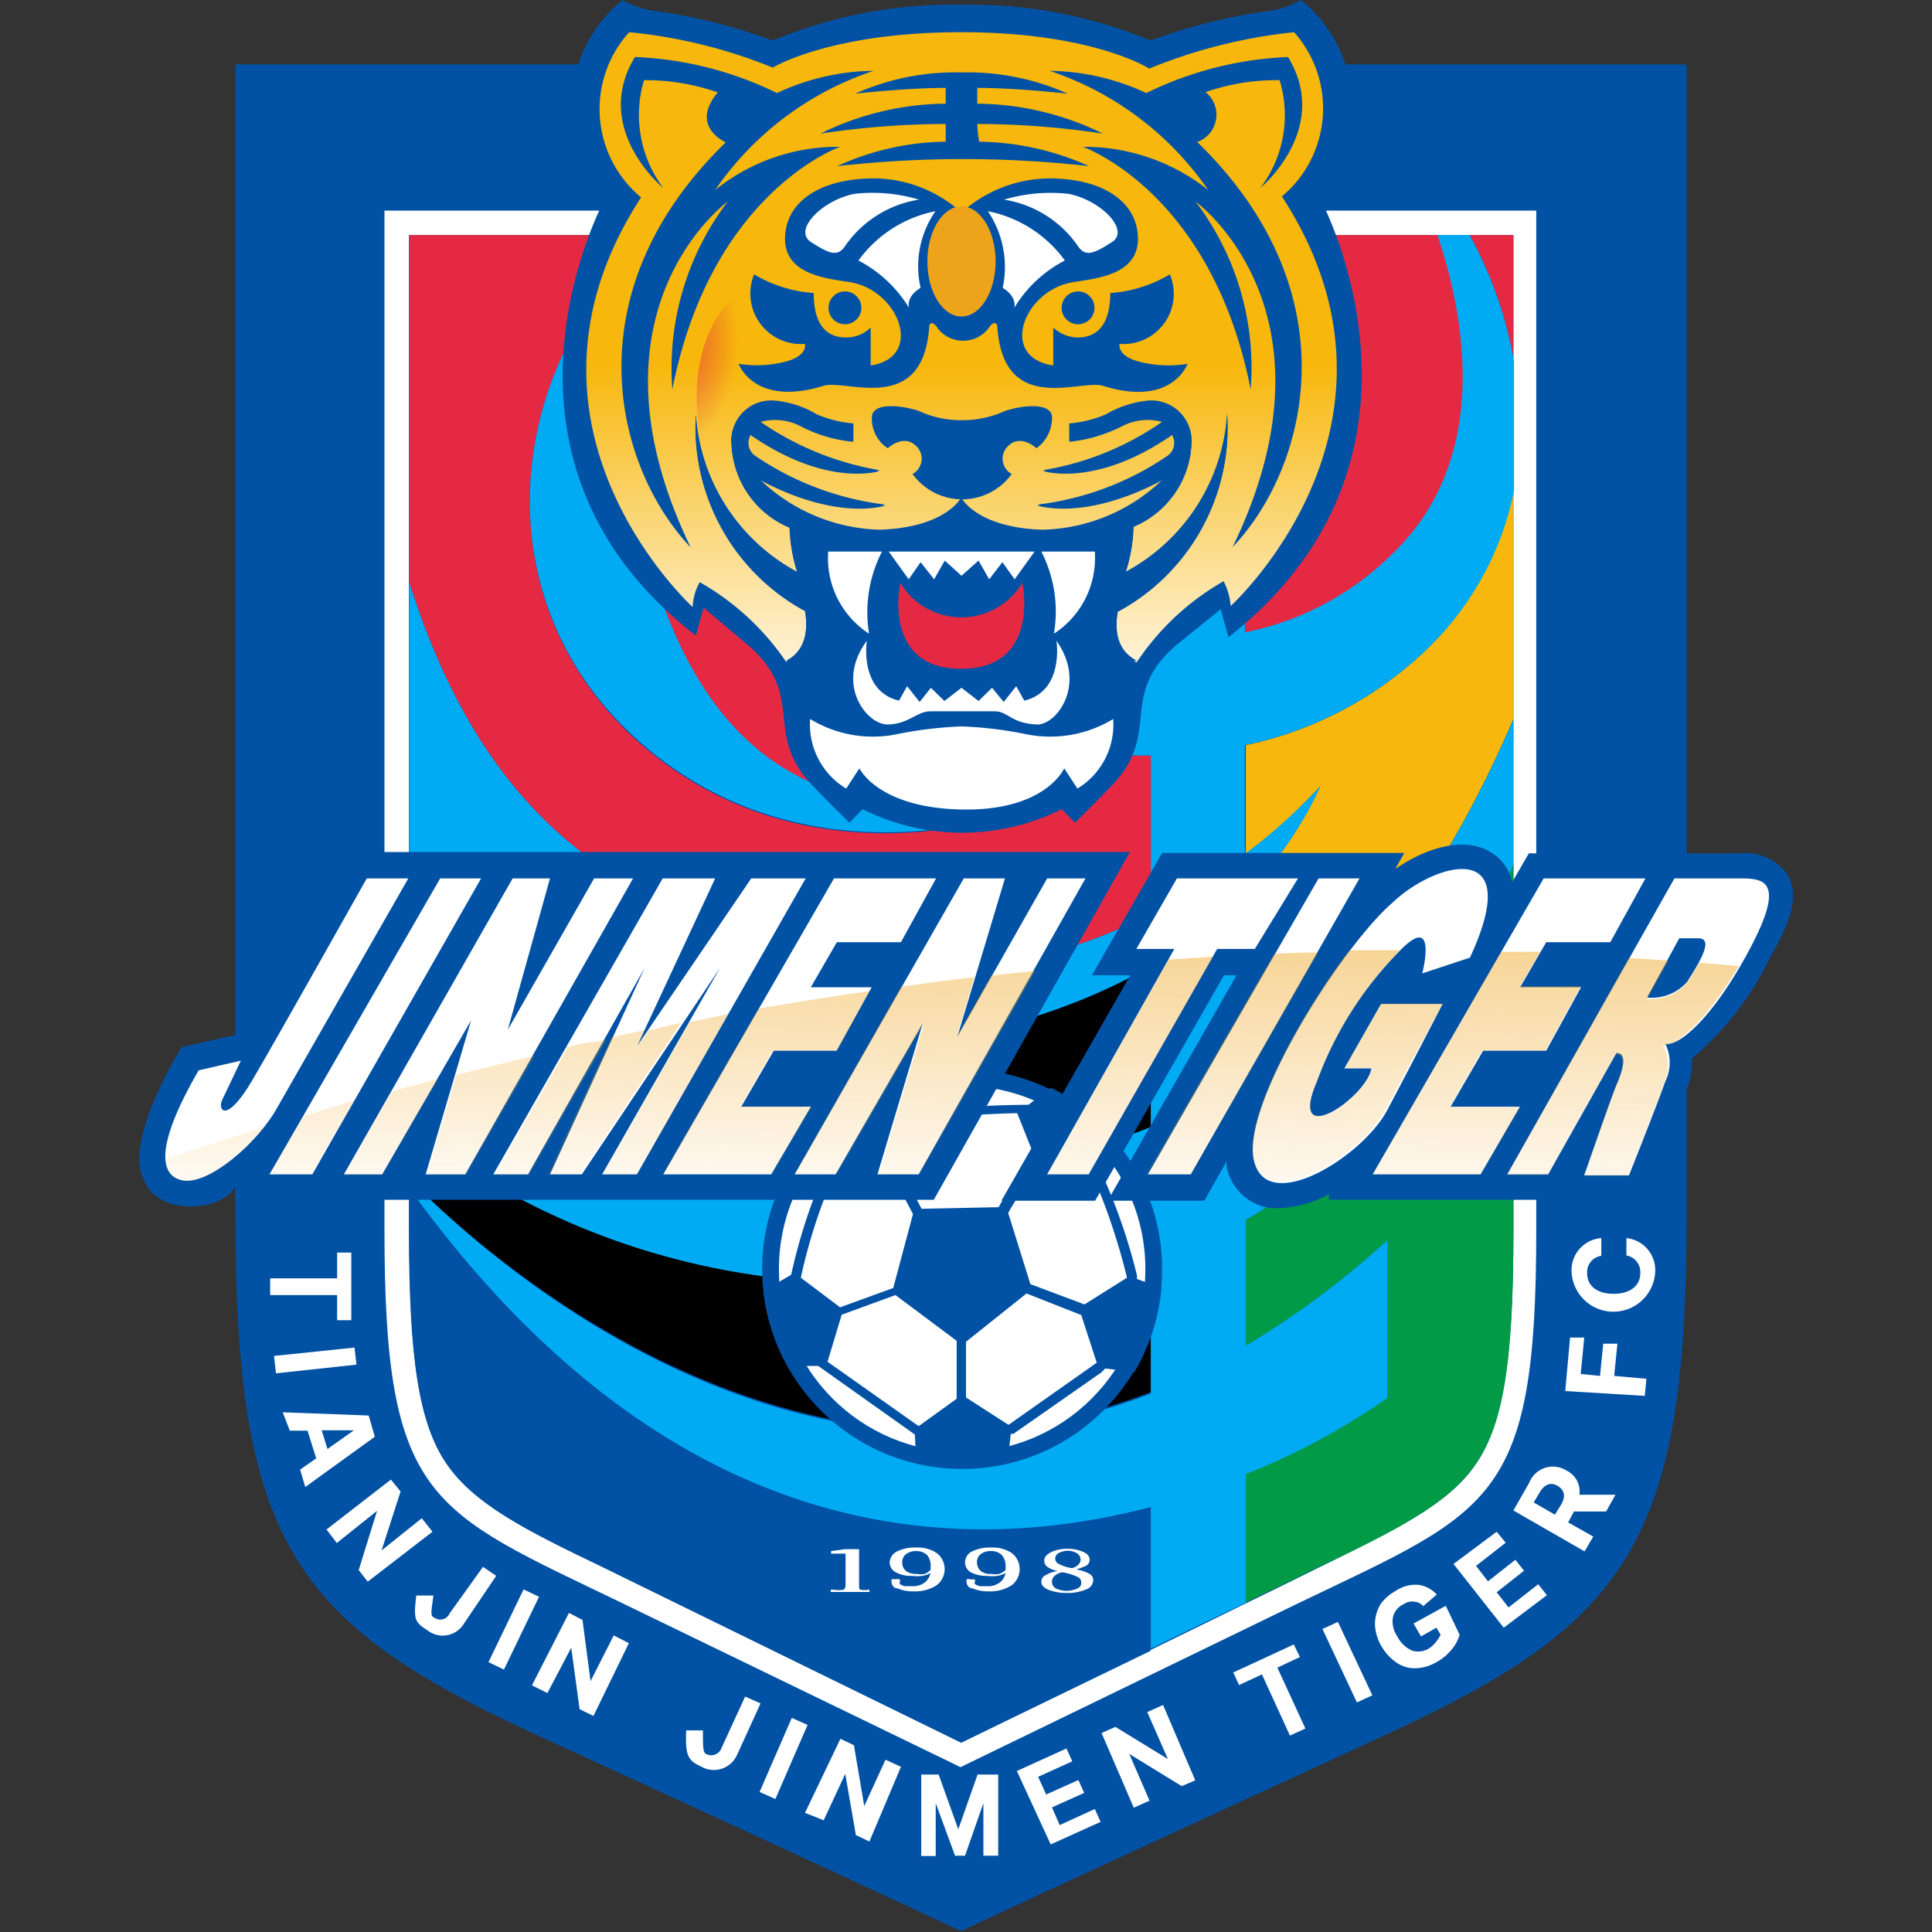 <?xml version="1.0" encoding="iso-8859-1"?>
<svg xmlns="http://www.w3.org/2000/svg" xmlns:xlink="http://www.w3.org/1999/xlink" width="60" height="60" viewBox="0 0 60 60"><rect x="0" y="0" width="60" height="60" fill="#333333" stroke="none"/><defs><style>.cls-1{fill:#0152a5;}.cls-2{fill:#fff;}.cls-3{fill:#f7b70c;}.cls-4{fill:#e52943;}.cls-5{fill:#019a47;}.cls-6{fill:#00abf3;}.cls-7{fill:url(#linear-gradient);}.cls-8{fill:url(#linear-gradient-2);}.cls-9{fill:url(#radial-gradient);}.cls-10{fill:url(#radial-gradient-2);}.cls-11{fill:url(#radial-gradient-3);}.cls-12{fill:#eda41b;}</style><linearGradient id="linear-gradient" x1="29.46" y1="-1476.31" x2="29.67" y2="-1458.12" gradientTransform="matrix(1, 0, 0, -1, 0, -1434)" gradientUnits="userSpaceOnUse"><stop offset="0.24" stop-color="#eea219" stop-opacity="0"/><stop offset="0.76" stop-color="#eea219" stop-opacity="0.5"/></linearGradient><linearGradient id="linear-gradient-2" x1="49.03" y1="-1466.89" x2="49.03" y2="-1447.06" gradientTransform="matrix(0.99, 0, 0, -0.99, -18.49, -1425.98)" gradientUnits="userSpaceOnUse"><stop offset="0.19" stop-color="#fff"/><stop offset="0.36" stop-color="#fdeab9"/><stop offset="0.76" stop-color="#f7b70c"/></linearGradient><radialGradient id="radial-gradient" cx="-22.21" cy="-1175.31" r="2.51" gradientTransform="matrix(0.98, -0.06, -0.08, -1.43, -51.79, -1671.59)" gradientUnits="userSpaceOnUse"><stop offset="0" stop-color="#e52943" stop-opacity="0.5"/><stop offset="0.58" stop-color="#e52943" stop-opacity="0.4"/><stop offset="1" stop-color="#e52943" stop-opacity="0"/></radialGradient><radialGradient id="radial-gradient-2" cx="-2775.72" cy="-1065.12" r="2.51" gradientTransform="matrix(-0.98, -0.06, 0.08, -1.43, -2608.21, -1671.4)" gradientUnits="userSpaceOnUse"><stop offset="0" stop-color="#e52943" stop-opacity="0.5"/><stop offset="0.52" stop-color="#e52943" stop-opacity="0.4"/><stop offset="1" stop-color="#e52943" stop-opacity="0"/></radialGradient><radialGradient id="radial-gradient-3" cx="-16.74" cy="-2607.1" r="3.17" gradientTransform="matrix(0.98, -0.06, -0.03, -0.51, -31.66, -1330.58)" gradientUnits="userSpaceOnUse"><stop offset="0" stop-color="#f94900" stop-opacity="0.95"/><stop offset="0.54" stop-color="#f94900" stop-opacity="0.7"/><stop offset="0.72" stop-color="#f23e18" stop-opacity="0.42"/><stop offset="1" stop-color="#e52943" stop-opacity="0"/></radialGradient></defs><g id="Tianjin_Jinmen_Tiger" data-name="Tianjin Jinmen Tiger"><path class="cls-1" d="M7.31,2V37.73c0,10.12,1.77,12.65,9.27,16.11,7,3.21,12.5,5.77,13.24,6.12v0l0,0,.05,0v0c.73-.35,6.25-2.9,13.24-6.12,7.5-3.46,9.27-6,9.27-16.11V2Z"/><path class="cls-2" d="M11.94,6.54V38.21c0,8.44,1.41,8.69,7.37,11.57l10.52,5.1v0l0,0,0,0v0l10.51-5.1c6-2.88,7.37-3.12,7.37-11.57V6.54Z"/><path class="cls-1" d="M47,7.3V38.22c0,4-.32,6-1.16,7.24s-2.4,2-4.94,3.25l-.83.41-10.22,5h0l-10.21-5-.84-.41c-2.54-1.21-4.07-2-4.93-3.25s-1.17-3.25-1.17-7.24V7.3Z"/><path d="M33.27,35.8A15.82,15.82,0,0,0,35.74,35V30c-5.74,3.31-14.12,3.46-19.16.4a14.86,14.86,0,0,1-3.87-3.5v3.49C15.8,32.86,23.61,38,33.27,35.8Z"/><path class="cls-3" d="M44.24,20.23a11.53,11.53,0,0,1-5.55,2.91v3.38A17.21,17.21,0,0,0,41,24.42a11.36,11.36,0,0,1-2.34,3.35v5.65c4.05-2.8,6.69-7.24,8.33-11.07V15.19A9.37,9.37,0,0,1,44.24,20.23Z"/><path class="cls-4" d="M43.29,17.18c3-2.9,2.29-7.14,1.38-9.88h-6V19.65A9,9,0,0,0,43.29,17.18Z"/><path class="cls-4" d="M47,7.3H45.64A12.49,12.49,0,0,1,47,11.14Z"/><path class="cls-4" d="M26.11,29.81a14.63,14.63,0,0,0,9.63-1.44V23.46a13.61,13.61,0,0,1-3.31-.36l1.26-3.8a8.22,8.22,0,0,0,2.05.46V7.3H21.65l2,1.2S18.1,11,20.31,18s6.55,7.19,11,7.31c0,0-6.52,2.32-11.66-2.43C14.75,18.29,15.89,11,20.32,7.3H12.71V18.1C15,25.26,19,28.36,26.11,29.81Z"/><path class="cls-5" d="M38.69,37.88v3.91a26.24,26.24,0,0,0,4.4-3.28V43.4a21.25,21.25,0,0,1-4.4,2.37v4c.45-.23.92-.45,1.39-.67l.83-.41c2.55-1.21,4.08-2,4.94-3.25S47,42.2,47,38.21V26.82C45,32.61,42,36,38.69,37.88Z"/><path class="cls-1" d="M12.71,36.89v1.33c0,4,.31,6,1.16,7.24s2.4,2,4.94,3.25l.83.41,10.21,5h0l5.88-2.85V46.78C29.62,48.37,20.66,48,12.71,36.89Z"/><path d="M35.74,43.23V39.17c-4.21,1.36-8.66.93-12.22.39A22.52,22.52,0,0,1,12.71,35v1.64C15.4,39.3,24.74,47.49,35.74,43.23Z"/><path class="cls-6" d="M44.24,20.23a9.34,9.34,0,0,0,2.78-5v-4A12.75,12.75,0,0,0,45.64,7.3h-1c.92,2.74,1.6,7-1.38,9.88a9,9,0,0,1-4.6,2.46V7.3H35.74V19.76a8.22,8.22,0,0,1-2.05-.46l-1.26,3.8a13.61,13.61,0,0,0,3.31.36v4.91a14.63,14.63,0,0,1-9.63,1.44C19,28.36,15,25.26,12.71,18.1v8.8a15,15,0,0,0,3.87,3.5c5,3.06,13.42,2.91,19.16-.4v5a15.82,15.82,0,0,1-2.47.78C23.61,38,15.8,32.86,12.71,30.39V35a22.62,22.62,0,0,0,10.81,4.61c3.56.54,8,1,12.22-.39v4.06c-11,4.26-20.34-3.93-23-6.64v.3c8,11.06,16.91,11.47,23,9.86V51.2c.92-.45,1.9-.93,2.95-1.42v-4a21.25,21.25,0,0,0,4.4-2.37V38.51a26.65,26.65,0,0,1-4.4,3.28V37.88C42,36,45,32.61,47,26.82V22.34c-1.64,3.83-4.28,8.27-8.33,11.07V27.77A11.18,11.18,0,0,0,41,24.42a17.21,17.21,0,0,1-2.34,2.1V23.14A11.53,11.53,0,0,0,44.24,20.23Z"/><path class="cls-6" d="M19.66,22.85c5.14,4.75,11.66,2.43,11.66,2.43-4.46-.11-8.8-.33-11-7.31s3.33-9.48,3.33-9.48l-2-1.2H20.32C15.89,11,14.75,18.29,19.66,22.85Z"/><circle class="cls-1" cx="29.88" cy="39.41" r="6.21"/><circle class="cls-2" cx="29.88" cy="39.41" r="5.69"/><path class="cls-1" d="M36.07,40l-.76-.28,0-.11a18.07,18.07,0,0,0-1.21-3.42l-.06-.1.38-1a6.26,6.26,0,0,0-1.79-1.31l-.69.53a31.22,31.22,0,0,0-3.84.26l-1-.76a6.46,6.46,0,0,0-1.78,1.34l.39,1a17.45,17.45,0,0,0-1.14,3.44l-.86.5a6.14,6.14,0,0,0,.75,2.33h.95l3,2.13.05.88a6.09,6.09,0,0,0,1.43.16,5.89,5.89,0,0,0,1.4-.16l.1-.9.08,0,2.75-1.92.1-.11.91.11A6.19,6.19,0,0,0,36.07,40ZM35,39.68l0,0-1.32.83L32,39.88l-.69-2.21.09-.16.88-1.46,1.52.18.06.1A19.76,19.76,0,0,1,35,39.68Zm-6.64-2L27.74,40l-1.65.6-1.22-.92A17,17,0,0,1,26,36.26l1.42-.18A17.34,17.34,0,0,1,28.35,37.7Zm-2.22,3.15,1.67-.61,1.9,1.42v1.8l-1.18.85-2.83-2Zm2.48-3.29a17,17,0,0,0-1-1.7l.38-1a35.3,35.3,0,0,1,3.59-.27l.45,1.13,0,.06-.91,1.53-.12.2Zm2.7,6.71,0,0L30,43.4V41.67l1.88-1.5,1.7.67.48,1.48,0,0Z"/><path class="cls-1" d="M10.91,26.47s-2,3.64-3.14,5.57l-2.13.48c-1,1.66-1.62,3.38-1.16,4.13.4,1.11,2.37,1,2.83.21v.4H29l6.09-10.8H10.91Z"/><path class="cls-2" d="M11.39,27.28h1.29l-4.06,7.1C8,35.51,6.48,36.8,5.68,36.66c-.62-.11-1-.85.49-3.42l1.31-.3L6.9,34.16c-.15.32.13.76.94-.62S11.39,27.28,11.39,27.28Z"/><polygon class="cls-2" points="13.67 27.28 8.37 36.47 9.7 36.47 14.94 27.28 13.67 27.28"/><polygon class="cls-2" points="15.92 27.28 10.68 36.47 11.87 36.47 14.63 31.69 13.22 36.47 14.45 36.47 19.66 27.28 18.45 27.28 15.77 31.98 17.08 27.28 15.92 27.28"/><polygon class="cls-2" points="20.58 27.28 15.32 36.47 16.4 36.47 20.02 30.06 17.08 36.47 18.07 36.47 22.36 30.06 18.7 36.47 19.78 36.47 25.02 27.28 23.33 27.28 19.79 32.48 22.21 27.28 20.58 27.28"/><polygon class="cls-2" points="27.98 29.26 29.07 27.28 27.14 27.28 26.79 27.28 25.9 27.28 20.6 36.47 23.95 36.47 25.18 34.37 23.02 34.37 24.03 32.63 25.98 32.63 27.07 30.66 25.18 30.66 25.99 29.26 27.98 29.26"/><polygon class="cls-2" points="24.68 36.47 29.93 27.28 31.21 27.28 29.73 32.2 32.52 27.28 33.71 27.28 28.53 36.47 27.25 36.47 28.66 31.77 25.95 36.47 24.68 36.47"/><path class="cls-1" d="M55.49,27.12A1.65,1.65,0,0,0,54,26.5H47.48l-.52.9a1.39,1.39,0,0,0-.58-.88c-.85-.6-2.12-.18-3.05.47l.28-.5H36.09l-2.18,3.8H35.1l-4,7h2.91l4-7h.39l-4,7h3l.69-1.22,0,.14a1.6,1.6,0,0,0,1.39,1.31l.26,0a3.51,3.51,0,0,0,1.53-.43v.17h9.78l.2-.5c0-.09.82-2,1.14-2.94a2.43,2.43,0,0,0,.16-.95,9.54,9.54,0,0,0,2.46-3.21C55.55,28.75,55.93,27.8,55.49,27.12Z"/><polygon class="cls-2" points="40.95 27.28 35.65 36.47 36.98 36.47 42.22 27.28 40.95 27.28"/><polygon class="cls-2" points="50.01 29.26 51.1 27.28 49.17 27.28 48.81 27.28 47.94 27.28 42.63 36.47 45.98 36.47 47.2 34.37 45.05 34.37 46.06 32.63 48.02 32.63 49.1 30.66 47.21 30.66 48.02 29.26 50.01 29.26"/><polygon class="cls-2" points="36.55 27.28 35.29 29.47 36.47 29.47 32.52 36.47 33.81 36.47 37.8 29.47 38.97 29.47 40.31 27.28 36.55 27.28"/><path class="cls-2" d="M44.17,30.23s.47-1.82-.59-.81a11.28,11.28,0,0,0-2.68,4.16c-.95,2.21,1.55.49,1.69-.4h-.84l1.14-2H44.8s-.95,1.85-1.72,3.3-3.75,3.3-4.14,1.55,2.76-6.67,4.31-8c1.28-1.23,4.16-2.08,2.4,1.71Z"/><path class="cls-2" d="M54,27.28H52l-5.19,9.19h1.27l2.12-3.77h0c.41,0,.13.7,0,1s-1,2.8-1,2.8h1.39s.8-2,1.13-2.92a1.32,1.32,0,0,0,0-1.16c.53.07,1.66-1.08,2.7-3.1S54.73,27.28,54,27.28ZM52.39,30.5a1.47,1.47,0,0,1-1.24.48l1-1.84h.57C53.23,29.12,52.84,29.8,52.39,30.5Z"/><path class="cls-7" d="M5.13,36c1-.33,2-.65,3.07-1-.74.94-1.86,1.79-2.53,1.67A.64.64,0,0,1,5.13,36Zm4.3-1.34L8.36,36.47H9.69L11,34.17Zm2.74-.77-1.5,2.62h1.2l1.73-3Zm2-.51-.92,3.13h1.23l2.11-3.72Zm3.44-.82-2.26,3.95h1.09l2.37-4.2C18.37,32.34,18,32.43,17.58,32.52ZM20.14,32l-.35.5L20,32l-1,.21-2,4.26h1l3.15-4.7C20.86,31.83,20.5,31.91,20.14,32Zm1.27-.25h0l-2.7,4.74h1.07l2.84-5ZM23,34.37l1-1.74H26l1-1.85c-1.16.17-2.31.35-3.44.54h0l-3,5.14H24l1.22-2.1H23Zm7.79-4.08-1.08,1.9.55-1.84c-.76.08-1.51.19-2.27.29h0l-3.33,5.83H26l2.7-4.71-1.4,4.71h1.27l3.57-6.32-1.29.14Zm8.79-.67-4,6.85H37l3.93-6.89C40.47,29.58,40,29.6,39.6,29.62Zm5.45,4.75,1-1.74H48l1.09-2H47.21l.62-1.07-1.21,0-4,6.92H46l1.22-2.1ZM36.29,29.8l-3.77,6.67h1.29l3.86-6.76Zm8.52,1.37H42.9l-1.14,2h.84c-.13.89-2.64,2.61-1.69.4a11.35,11.35,0,0,1,2.57-4.06l-1.57,0c-1.53,2-3.26,5.15-3,6.47.39,1.74,3.37-.11,4.14-1.56S44.81,31.17,44.81,31.17ZM54,30l-1.23-.1a5.79,5.79,0,0,1-.39.64,1.5,1.5,0,0,1-1.24.48l.67-1.19-1.22-.08-3.81,6.76h1.27l2.12-3.77c.41,0,.13.7,0,1s-1,2.8-1,2.8h1.39s.8-2,1.13-2.92a1.27,1.27,0,0,0-.05-1.15C52.14,32.46,53.08,31.56,54,30Z"/><path class="cls-1" d="M41,6.17C43.48,2.21,40.4,0,40.4,0a2.72,2.72,0,0,1-.91.33,17.26,17.26,0,0,0-3.76.93A14.43,14.43,0,0,0,29.87.15,14.38,14.38,0,0,0,24,1.26,17.26,17.26,0,0,0,20.26.33,2.71,2.71,0,0,1,19.34,0s-3.09,2.21-.55,6.17c0,0-4.37,8,2.82,13.57l.24-.87L23.19,20c1.88,1.59.49,2.73,2,4.35.64.67.73.74,1.19,1.2l.41-.42a6.9,6.9,0,0,0,6.18,0l.42.42c.45-.46.54-.53,1.18-1.2,1.52-1.62.12-2.76,2-4.35l1.34-1.08.24.87C45.32,14.16,41,6.17,41,6.17Z"/><path class="cls-8" d="M39.81,6.1A3.56,3.56,0,0,0,40.19,1a16.29,16.29,0,0,0-4.5,1.13S33.94,1,29.86,1,24,2.1,24,2.1A15.88,15.88,0,0,0,19.54,1a3.56,3.56,0,0,0,.37,5.13c-4.61,7.08,1.6,12.72,1.6,12.72a1.75,1.75,0,0,1,.22-.77,8,8,0,0,1,2.68,2.47c.32-.16.76-.56.59-1.57a6.49,6.49,0,0,1-3.39-6.09,6,6,0,0,0,3.15,4.9,5.32,5.32,0,0,1-.24-1.4,2.92,2.92,0,0,1-1.8-2.55,1.24,1.24,0,0,1,1.33-1.37,3,3,0,0,1,1.32.43,3.75,3.75,0,0,0,1.13.28l0,.54a4.38,4.38,0,0,1-1.61-.47,1.73,1.73,0,0,0-1.3-.14,9.17,9.17,0,0,0,3.72,1.52s-1.62.53-4-1.12a.51.51,0,0,0,.18.7,9.12,9.12,0,0,0,4,1.49s-1.46.51-3.92-.81a5.56,5.56,0,0,0,3.76,1.59c2.06-.07,2.52-1,2.52-1s.47.94,2.53,1a5.56,5.56,0,0,0,3.76-1.59c-2.46,1.32-3.92.81-3.92.81a9.06,9.06,0,0,0,4-1.49.51.51,0,0,0,.18-.7c-2.38,1.65-4,1.12-4,1.12a9,9,0,0,0,3.72-1.52,1.73,1.73,0,0,0-1.3.14,4.62,4.62,0,0,1-1.61.47l0-.54a3.69,3.69,0,0,0,1.13-.28,3.2,3.2,0,0,1,1.32-.43A1.25,1.25,0,0,1,37,13.81a2.93,2.93,0,0,1-1.8,2.55,4.86,4.86,0,0,1-.24,1.4,6,6,0,0,0,3.15-4.9A6.49,6.49,0,0,1,34.71,19c-.17,1,.27,1.41.59,1.57A8,8,0,0,1,38,18.05a2,2,0,0,1,.22.77S44.42,13.18,39.81,6.1Z"/><path class="cls-9" d="M26.72,12.44c.15,2.13-.86,4-2.26,4s-2.66-1.55-2.81-3.69.86-3.95,2.27-4S26.57,10.3,26.72,12.44Z"/><path class="cls-10" d="M33,12.44c-.15,2.13.86,4,2.26,4s2.66-1.55,2.8-3.69-.85-3.95-2.26-4S33.15,10.3,33,12.44Z"/><ellipse class="cls-11" cx="29.86" cy="11.99" rx="3.1" ry="1.65"/><path class="cls-1" d="M35.31,20.52H24.41c.32-.16.76-.56.59-1.57a6.49,6.49,0,0,1-3.39-6.09,6,6,0,0,0,3.15,4.9,5.32,5.32,0,0,1-.24-1.4,2.92,2.92,0,0,1-1.8-2.55,1.24,1.24,0,0,1,1.33-1.37,3.06,3.06,0,0,1,1.32.43,3.75,3.75,0,0,0,1.13.28l0,.54a4.38,4.38,0,0,1-1.61-.47,1.73,1.73,0,0,0-1.3-.14,9.17,9.17,0,0,0,3.72,1.52s-1.62.53-4-1.12a.51.51,0,0,0,.18.7,9.12,9.12,0,0,0,4,1.49s-1.46.51-3.92-.81a5.56,5.56,0,0,0,3.76,1.59c2.06-.07,2.52-1,2.52-1s.47.94,2.53,1a5.56,5.56,0,0,0,3.76-1.59c-2.46,1.32-3.92.81-3.92.81a9.06,9.06,0,0,0,4-1.49.51.51,0,0,0,.18-.7c-2.38,1.65-4,1.12-4,1.12a9,9,0,0,0,3.72-1.52,1.73,1.73,0,0,0-1.3.14,4.62,4.62,0,0,1-1.61.47l0-.54a3.69,3.69,0,0,0,1.13-.28,3.2,3.2,0,0,1,1.32-.43A1.25,1.25,0,0,1,37,13.81a2.93,2.93,0,0,1-1.8,2.55,4.86,4.86,0,0,1-.24,1.4,6,6,0,0,0,3.15-4.9A6.49,6.49,0,0,1,34.71,19C34.55,20,35,20.36,35.31,20.52Z"/><path class="cls-1" d="M26.09,4.56s-4,1.39-5.21,7.53A8.56,8.56,0,0,1,22.6,6.26S17.9,9.66,21.45,17c-2.28-2.39-3.81-7.82,1.09-12.58,0,0-1.14-.49-.25-1.55A6.75,6.75,0,0,0,20,2.49a3.78,3.78,0,0,0,.6,3.35S18.36,4,19.72,1.77a11,11,0,0,1,4.41,1.12,7.21,7.21,0,0,1,3-.69,9.67,9.67,0,0,0-4.92,3.7A6.07,6.07,0,0,1,26.09,4.56Z"/><path class="cls-1" d="M30.35,3.85a26.26,26.26,0,0,1,3.9.3,8.94,8.94,0,0,0-3.9-.93V2.73c1.25,0,2.81.18,2.81.18a7.59,7.59,0,0,0-3.3-.66,7.59,7.59,0,0,0-3.3.66s1.55-.18,2.81-.18v.49a8.9,8.9,0,0,0-3.89.93,26.2,26.2,0,0,1,3.89-.3V4.4A8.3,8.3,0,0,0,26,5.16a34.86,34.86,0,0,1,7.82,0,8.53,8.53,0,0,0-3.41-.76A4,4,0,0,1,30.35,3.85Z"/><path class="cls-1" d="M33.63,4.56s4,1.39,5.21,7.53a8.52,8.52,0,0,0-1.71-5.83s4.7,3.4,1.15,10.73c2.28-2.39,3.8-7.82-1.1-12.58a.9.9,0,0,0,.26-1.55,6.73,6.73,0,0,1,2.3-.37,3.74,3.74,0,0,1-.6,3.35S41.36,4,40,1.77A11,11,0,0,0,35.6,2.89a7.27,7.27,0,0,0-3-.69,9.71,9.71,0,0,1,4.92,3.7A6.18,6.18,0,0,0,33.63,4.56Z"/><path class="cls-1" d="M35.41,11.24c-.74-.18-.64-.56-.64-.56a1.56,1.56,0,0,0,1.56-2.16,4.14,4.14,0,0,1-1.85.58c0,1.12-.53,1.38-1,1.38a1.12,1.12,0,0,1-.77-.31v1.18C31,11.1,31.79,9,33.34,8.76c.69-.11,2-.22,2-1.34S34.3,5.54,32.57,5.54A4.14,4.14,0,0,0,29.86,6.6a4.1,4.1,0,0,0-2.7-1.06c-1.74,0-2.78.76-2.78,1.88s1.32,1.23,2,1.34c1.55.24,2.33,2.34.66,2.59V10.17a1.06,1.06,0,0,1-.77.31c-.49,0-1-.26-1-1.38a4.17,4.17,0,0,1-1.85-.58A1.57,1.57,0,0,0,25,10.68s.1.38-.64.56a3.61,3.61,0,0,1-1.42.06s.48,1.35,2.64.68c.71-.21,3.11.95,3.28-1.87,0,0,.07-.22.28.11a1,1,0,0,0,1.54,0c.22-.34.29-.11.29-.11.17,2.83,2.57,1.66,3.28,1.87,2.15.68,2.63-.68,2.63-.68A3.68,3.68,0,0,1,35.41,11.24Z"/><circle class="cls-1" cx="26.24" cy="9.56" r="0.51"/><circle class="cls-1" cx="33.48" cy="9.56" r="0.51"/><ellipse class="cls-12" cx="29.86" cy="8.12" rx="1.06" ry="1.71"/><path class="cls-2" d="M28.54,6.2a5,5,0,0,0-2-.18c-1,.19-1.93,1.13-1.35,1.5s.83.47,1.07.1A3.43,3.43,0,0,1,28.54,6.2Z"/><path class="cls-2" d="M29.05,6.56a3.88,3.88,0,0,0-2.39,1.53,4,4,0,0,1,1.57,1.47s-.11-.34.36-.62A3,3,0,0,1,29.05,6.56Z"/><path class="cls-2" d="M31.18,6.2a5.07,5.07,0,0,1,2-.18c1,.19,1.93,1.13,1.35,1.5s-.83.47-1.07.1A3.43,3.43,0,0,0,31.18,6.2Z"/><path class="cls-2" d="M30.68,6.56a3.88,3.88,0,0,1,2.39,1.53A3.94,3.94,0,0,0,31.5,9.56s.1-.34-.36-.62A3.1,3.1,0,0,0,30.68,6.56Z"/><path class="cls-1" d="M32.67,12.92c-.06-.42-.9-.34-1.45-.16a3.25,3.25,0,0,1-1.35.29,3.13,3.13,0,0,1-1.34-.29c-.55-.18-1.4-.26-1.45.16a1.09,1.09,0,0,0,.49,1s.48-.45.87-.08a.54.54,0,0,1-.1.88,1.9,1.9,0,0,0,3.08,0,.54.54,0,0,1-.1-.88c.39-.37.87.08.87.08A1.17,1.17,0,0,0,32.67,12.92Z"/><path class="cls-4" d="M31.75,18.1a2.21,2.21,0,0,1-3.79,0s-.59,2.67,1.89,2.67S31.75,18.1,31.75,18.1Z"/><path class="cls-2" d="M25.72,17.13h1.67a4.13,4.13,0,0,0-.4,2.55A2.8,2.8,0,0,1,25.72,17.13Z"/><path class="cls-2" d="M34,17.13H32.34a4.09,4.09,0,0,1,.39,2.55A2.8,2.8,0,0,0,34,17.13Z"/><polygon class="cls-2" points="29.86 17.13 27.6 17.13 28.22 17.99 28.59 17.46 29.01 17.99 29.34 17.41 29.86 17.88 30.39 17.41 30.72 17.99 31.13 17.46 31.51 17.99 32.13 17.13 29.86 17.13"/><path class="cls-2" d="M32.81,19.9s.25,1.56-1,1.86l-.25-.45-.39.49-.36-.44-.42.41-.53-.41-.53.41-.42-.41-.35.44-.39-.49-.25.45c-1.25-.3-1-1.86-1-1.86-1,1.35,0,2.61.65,2.6s.9-.41,1.32-.41h2c.42,0,.51.38,1.32.41C32.82,22.51,33.76,21.25,32.81,19.9Z"/><path class="cls-2" d="M34.57,22.33a3.77,3.77,0,0,1-2.66.48,12,12,0,0,0-2.05-.25,12.21,12.21,0,0,0-2.05.25,3.74,3.74,0,0,1-2.65-.48,2.32,2.32,0,0,0,1.12,2.16l.41-.63s.57,1.23,3.18,1.28,3.18-1.28,3.18-1.28l.41.63A2.32,2.32,0,0,0,34.57,22.33Z"/><path class="cls-2" d="M26.68,48.11v1.14c0,.07,0,.11.05.12a.69.69,0,0,0,.25,0H27v.07H25.8v-.07h.09a1,1,0,0,0,.31,0s.06-.06.06-.12v-1l-.24,0-.21,0v-.08l.44-.06Z"/><path class="cls-2" d="M28.9,48.85a.73.73,0,0,1-.26.09,1.06,1.06,0,0,1-.31,0,1,1,0,0,1-.51-.11.35.35,0,0,1-.19-.31.4.4,0,0,1,.23-.34,1.26,1.26,0,0,1,.59-.12,1.08,1.08,0,0,1,.64.17.63.63,0,0,1,0,1,1.22,1.22,0,0,1-.73.19,1.14,1.14,0,0,1-.48-.09c-.13,0-.19-.12-.19-.19a.15.15,0,0,1,0-.09.17.17,0,0,1,.12,0,.18.18,0,0,1,.13,0,.09.09,0,0,1,0,.09v0l0,.05a.53.53,0,0,0,.15.07l.22,0a.61.61,0,0,0,.43-.13A.57.57,0,0,0,28.9,48.85Zm0-.09v-.09a.52.52,0,0,0-.11-.38.49.49,0,0,0-.35-.12.5.5,0,0,0-.31.1.31.31,0,0,0-.11.25.33.33,0,0,0,.12.27.55.55,0,0,0,.34.09.63.63,0,0,0,.23,0A.42.42,0,0,0,28.89,48.76Z"/><path class="cls-2" d="M31.23,48.85a.73.73,0,0,1-.26.09,1.06,1.06,0,0,1-.31,0,1.07,1.07,0,0,1-.51-.11.36.36,0,0,1-.18-.31.38.38,0,0,1,.22-.34,1.26,1.26,0,0,1,.59-.12,1.08,1.08,0,0,1,.64.17.63.63,0,0,1,0,1,1.22,1.22,0,0,1-.73.19,1.14,1.14,0,0,1-.48-.09c-.13,0-.19-.12-.19-.19a.15.15,0,0,1,0-.09.17.17,0,0,1,.12,0c.06,0,.1,0,.13,0a.1.1,0,0,1,0,.09.11.11,0,0,1,0,0l0,.05a.71.71,0,0,0,.15.07l.22,0a.61.61,0,0,0,.43-.13A.52.52,0,0,0,31.23,48.85Zm0-.09v-.09a.52.52,0,0,0-.12-.38.47.47,0,0,0-.35-.12.5.5,0,0,0-.31.1.31.31,0,0,0-.11.25.36.36,0,0,0,.12.27.49.49,0,0,0,.34.09.63.63,0,0,0,.23,0A.61.61,0,0,0,31.23,48.76Z"/><path class="cls-2" d="M33.42,48.74a1.24,1.24,0,0,1,.4.13.22.22,0,0,1,.13.21.31.31,0,0,1-.22.28,1.43,1.43,0,0,1-.6.11,1.55,1.55,0,0,1-.58-.1c-.14-.07-.21-.14-.21-.25a.22.22,0,0,1,.13-.2,1,1,0,0,1,.38-.13.83.83,0,0,1-.31-.12.24.24,0,0,1-.11-.2c0-.11.07-.19.2-.26a1.11,1.11,0,0,1,.52-.11,1.17,1.17,0,0,1,.5.1c.13.06.19.14.19.24a.21.21,0,0,1-.1.18A1.82,1.82,0,0,1,33.42,48.74Zm-.45.09a.55.55,0,0,0-.23.12.24.24,0,0,0-.07.18.23.23,0,0,0,.12.2.79.79,0,0,0,.67,0,.18.18,0,0,0,.12-.18.19.19,0,0,0-.12-.18A1.78,1.78,0,0,0,33,48.83Zm.32-.13a.39.39,0,0,0,.2-.11.21.21,0,0,0,.07-.15.24.24,0,0,0-.11-.2.55.55,0,0,0-.29-.08.61.61,0,0,0-.28.07.2.2,0,0,0-.11.17.19.19,0,0,0,.11.17A1.3,1.3,0,0,0,33.29,48.7Z"/><path class="cls-2" d="M10.91,38.89V41h-.44v-.78H8.39v-.52h2.08V38.9h.44Z"/><path class="cls-2" d="M8.57,42.65l-.06-.54,2.5-.26.06.53Z"/><path class="cls-2" d="M8.78,43.86l2.67.1.19.66L9.48,46.18l-.16-.54.5-.35-.27-.86H9ZM10.17,45l.82-.58h0l-1,0Z"/><path class="cls-2" d="M11.42,49.12l-.28-.36.57-1.84v0l-1.25,1-.32-.42,2-1.55.3.37-.59,1.83,0,0,1.25-1,.33.42Z"/><path class="cls-2" d="M15.41,48.94l-1,1.48a.77.77,0,0,1-1.15.2c-.39-.24-.42-.36-.33-1.07l.53,0c-.07.54-.11.64.05.7a.31.31,0,0,0,.45-.14L15,48.66Z"/><path class="cls-2" d="M23.62,52.9l-.73,1.6a.79.79,0,0,1-1.12.36c-.41-.19-.49-.34-.46-1.12h.52c0,.59,0,.71.14.75a.34.34,0,0,0,.44-.21l.73-1.59Z"/><path class="cls-2" d="M15.65,51.85l-.48-.23,1.09-2.26.48.23Z"/><path class="cls-2" d="M18.43,53.29,18,53.08l-.26-1.91h0L17,52.58l-.48-.24,1.15-2.25.42.22.25,1.9h0l.72-1.42.47.24Z"/><path class="cls-2" d="M24.08,55.87l-.49-.22,1-2.3.49.22Z"/><path class="cls-2" d="M27,57.19l-.42-.2-.33-1.9h0l-.67,1.44L25,56.3,26.1,54l.42.2.32,1.89h0l.66-1.44.48.22Z"/><path class="cls-2" d="M29.15,55.11l.61,1.7h0l.6-1.7H31v2.52h-.46V56h0l-.57,1.63h-.31L29.06,56h0v1.64h-.45V55.11Z"/><path class="cls-2" d="M31.58,55l1.54-.7.18.4-1.06.48.25.55,1-.45.18.4-1,.45.24.55L34,56.18l.18.4-1.55.7Z"/><path class="cls-2" d="M37.12,55.29l-.42.18-1.63-1h0l.63,1.45-.49.22-1-2.32.43-.19,1.63,1h0l-.64-1.46.49-.22Z"/><path class="cls-2" d="M38.3,51.94l1.88-.87.19.39-.7.33.87,1.89-.48.22L39.19,52l-.71.33Z"/><path class="cls-2" d="M42.62,52.65l-.48.22-1.07-2.28.48-.22Z"/><path class="cls-2" d="M45.14,48.57l1.34-1,.28.34-.92.72.37.48.85-.67.27.34-.85.67.37.47.92-.72.27.34L46.7,50.55Z"/><path class="cls-2" d="M47,46.91l.49-.86a.79.79,0,0,1,1.16-.38.72.72,0,0,1,.4.75h1.12l-.29.52-1,0-.18.34.78.44-.27.46Zm1.48-.18c.15-.26.11-.45-.1-.58s-.42-.06-.57.21l-.18.3.66.38Z"/><path class="cls-2" d="M48.61,43.2l.15-1.66.44,0-.11,1.13.6.06.1-1,.44,0-.1,1,1,.09-.05.53Z"/><path class="cls-2" d="M49.74,39a.51.51,0,0,0-.45.54c0,.39.3.64.82.64s.83-.25.83-.64a.52.52,0,0,0-.43-.55v-.54a1,1,0,0,1,.89,1.1,1.3,1.3,0,0,1-2.59,0,1,1,0,0,1,.92-1.1V39Z"/><path class="cls-2" d="M44.9,49.87l-1,.55.23.4.48-.27.13.22a1.5,1.5,0,0,1-.15.23,1,1,0,0,1-.22.2.64.64,0,0,1-.52.06.94.94,0,0,1-.46-.45.8.8,0,0,1-.13-.59.59.59,0,0,1,.33-.4.47.47,0,0,1,.33-.08.42.42,0,0,1,.28.14l0,0,.42-.36,0,0a.94.94,0,0,0-.56-.3,1.09,1.09,0,0,0-.72.19,1.41,1.41,0,0,0-.46.4,1.21,1.21,0,0,0-.18.64,1.44,1.44,0,0,0,.2.67,1.56,1.56,0,0,0,.45.5,1,1,0,0,0,.6.19h0a1.38,1.38,0,0,0,.66-.19,1.61,1.61,0,0,0,.47-.39,1.24,1.24,0,0,0,.25-.46v0Z"/></g></svg>